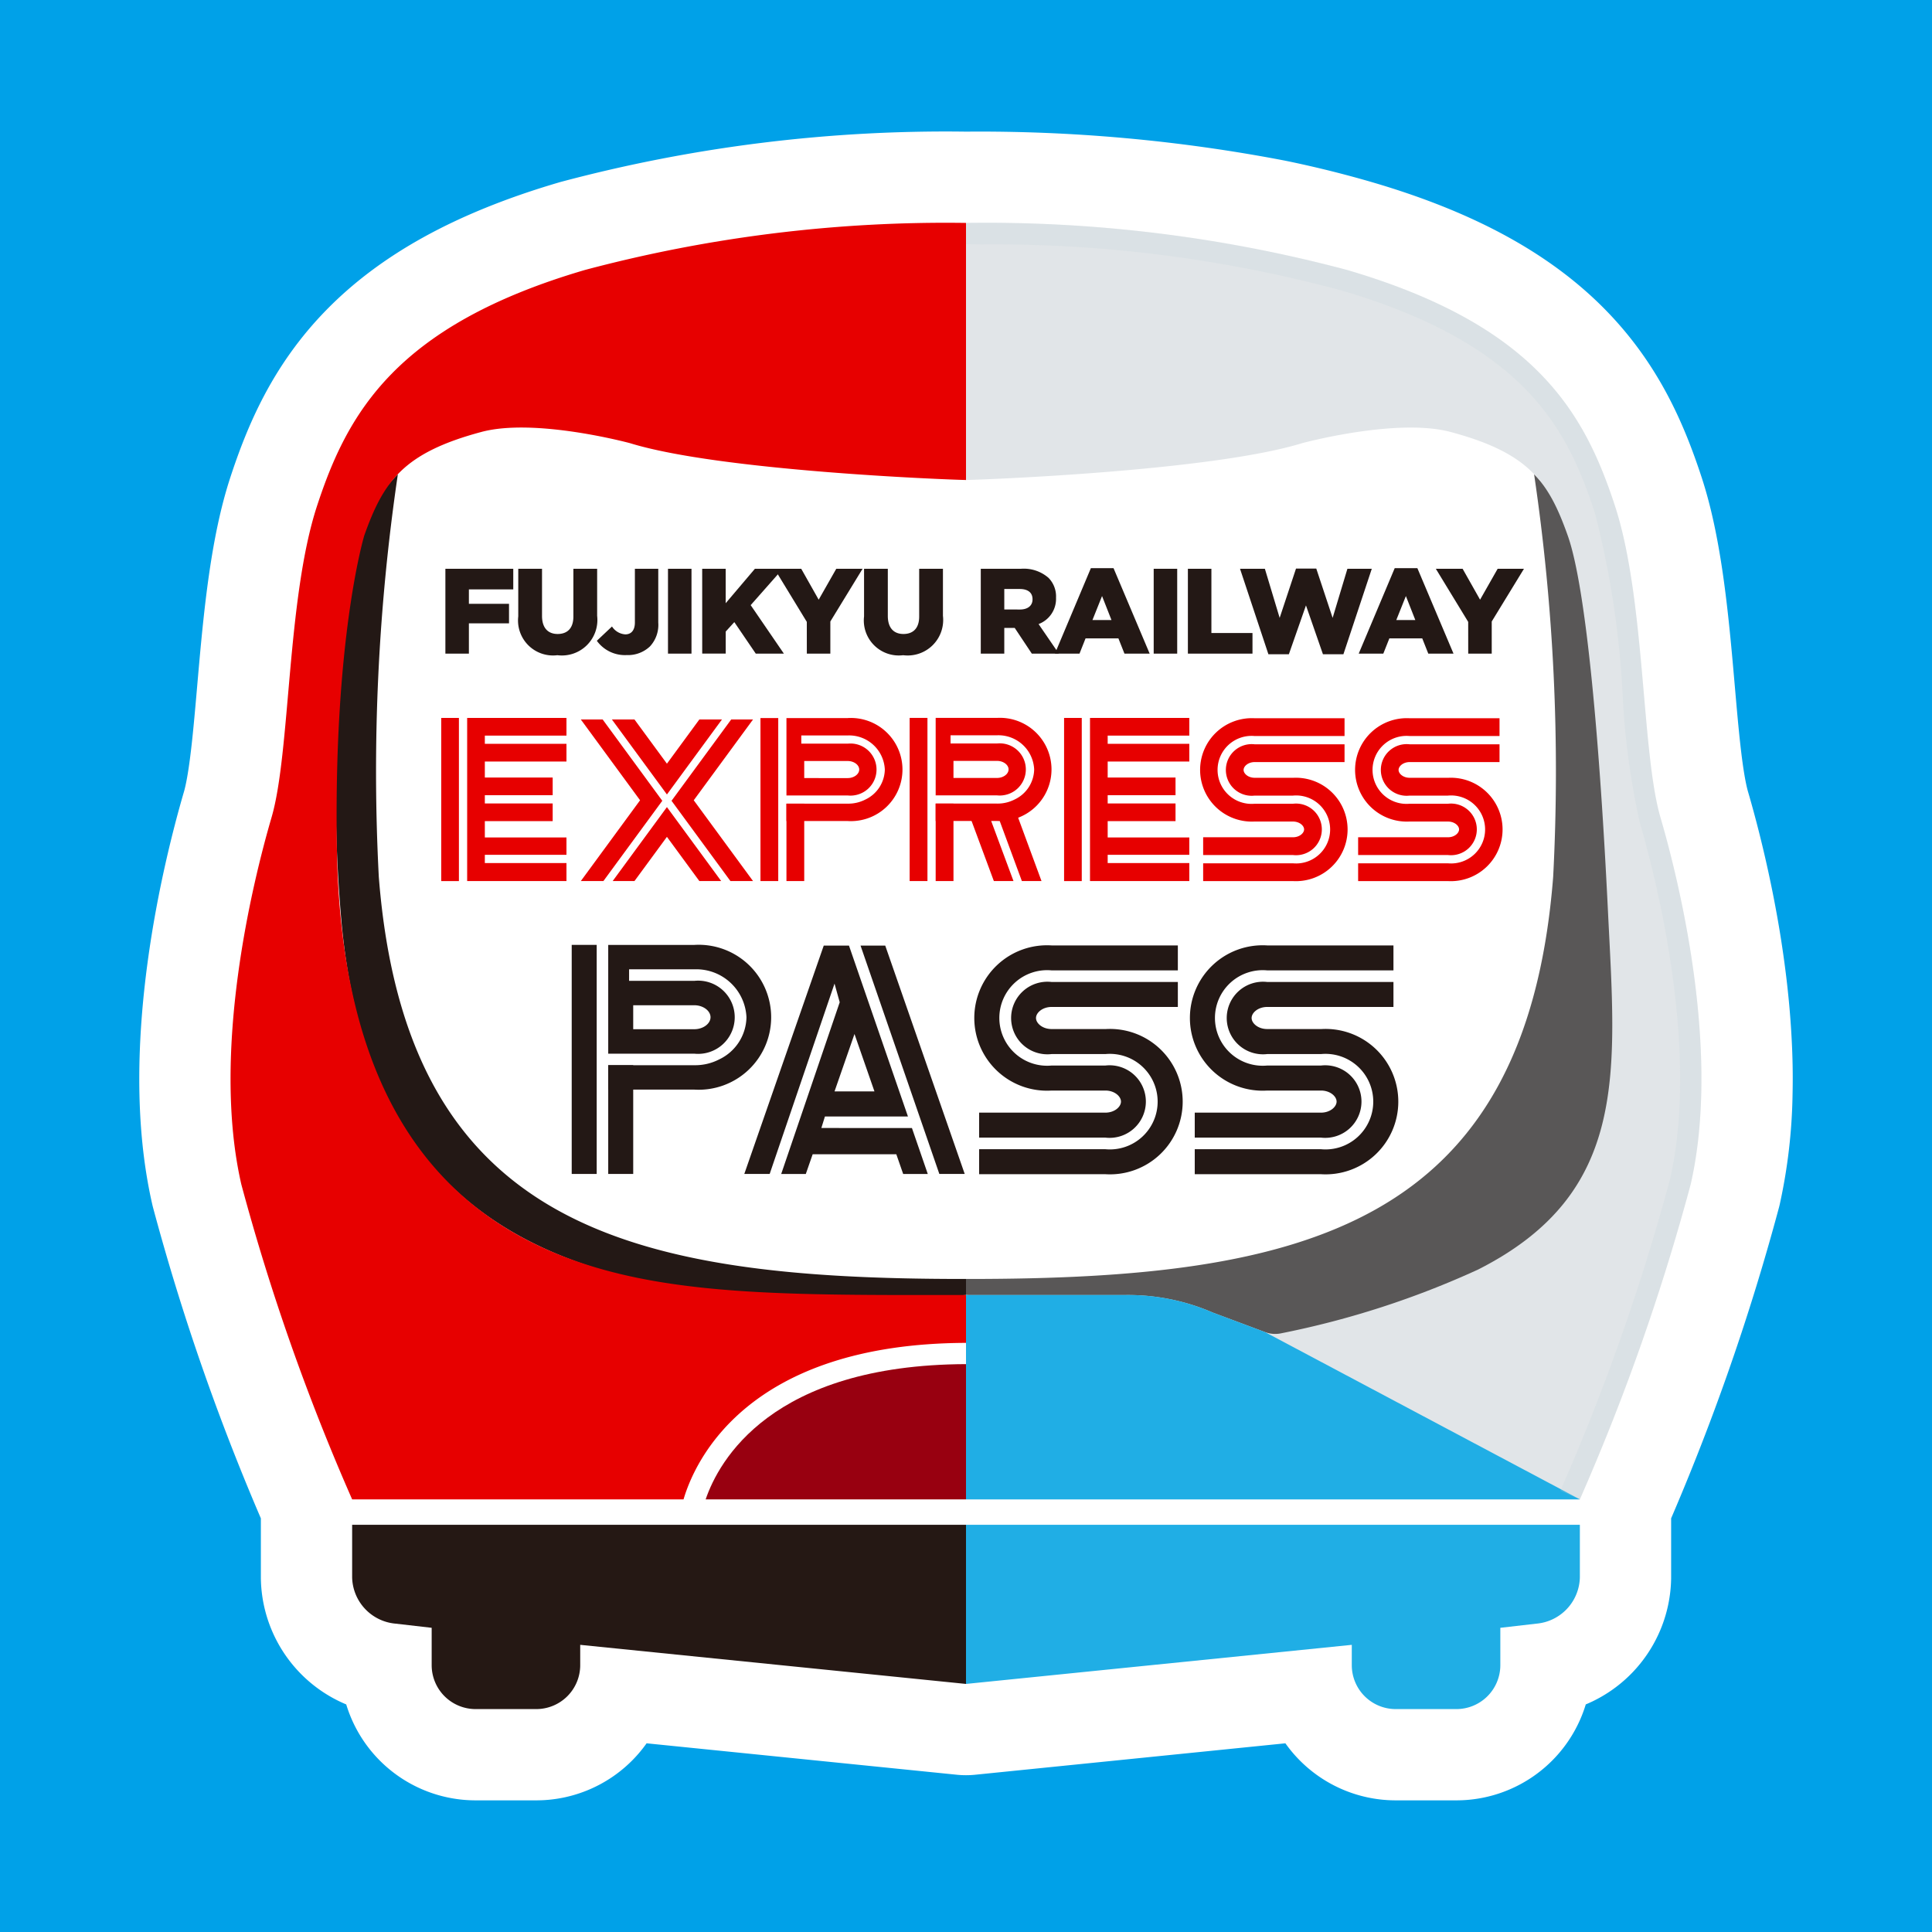 <svg xmlns="http://www.w3.org/2000/svg" width="60" height="60" viewBox="0 0 60 60">
  <defs>
    <style>
      .cls-1 {
        isolation: isolate;
      }

      .cls-2 {
        fill: #00a1e8;
      }

      .cls-3 {
        fill: #fff;
        stroke: #fff;
        stroke-linecap: round;
        stroke-linejoin: round;
        stroke-width: 5.669px;
      }

      .cls-4 {
        fill: #231815;
      }

      .cls-5 {
        fill: #595757;
      }

      .cls-6 {
        fill: #20aee5;
      }

      .cls-7 {
        fill: #e1e5e8;
      }

      .cls-8 {
        fill: #251814;
      }

      .cls-9 {
        fill: #980010;
      }

      .cls-10 {
        fill: #e70000;
      }

      .cls-11 {
        fill: #bfd2db;
        opacity: 0.2;
        mix-blend-mode: multiply;
      }
    </style>
  </defs>
  <g class="cls-1">
    <g id="レイヤー_2" data-name="レイヤー 2">
      <g id="レイヤー_1-2" data-name="レイヤー 1">
        <g>
          <rect id="長方形_3671" data-name="長方形 3671" class="cls-2" width="60" height="60"/>
          <path class="cls-3" d="M52.778,31.892q-.03-.409-.073-.81-.021-.201-.045-.399-.048-.396-.105-.781-.028-.192-.058-.38c-.06-.377-.126-.741-.194-1.091q-.034-.175-.069-.344c-.116-.565-.237-1.084-.352-1.54s-.224-.85-.316-1.164c-.588-2.011-.471-6.798-1.412-9.671s-2.444-5.606-8.327-7.33q-.249-.073-.498-.141-.498-.136-.992-.254-.494-.118-.983-.218A47.362,47.362,0,0,0,30,6.923h0A43.545,43.545,0,0,0,18.173,8.381c-5.883,1.723-7.386,4.457-8.327,7.33s-.824,7.66-1.412,9.671-1.883,7.277-.941,11.394A68.264,68.264,0,0,0,10.936,46.564v2.429a1.477,1.477,0,0,0,1.35,1.432l1.12.128v1.16a1.364,1.364,0,0,0,1.364,1.364h1.885a1.364,1.364,0,0,0,1.364-1.364v-.631L30,52.296l11.981-1.214v.631a1.364,1.364,0,0,0,1.364,1.364h1.885a1.364,1.364,0,0,0,1.364-1.364v-1.16l1.12-.128a1.477,1.477,0,0,0,1.35-1.432V47.354l-0-.79h0a68.264,68.264,0,0,0,3.443-9.788,14.232,14.232,0,0,0,.328-2.821q.01-.413.002-.828C52.829,32.713,52.808,32.3,52.778,31.892Z"/>
          <g>
            <g id="Starting_from_Aug" data-name="Starting from Aug">
              <g class="cls-1">
                <path class="cls-4" d="M13.832,17.664h2.108v.64h-1.378v.448h1.246v.606h-1.246v.941h-.73Z"/>
                <path class="cls-4" d="M16.095,19.143V17.664h.738v1.464c0,.38.192.561.485.561.297,0,.489-.173.489-.542V17.664h.738v1.461a1.103,1.103,0,0,1-1.235,1.223A1.087,1.087,0,0,1,16.095,19.143Z"/>
                <path class="cls-4" d="M18.535,19.9l.471-.444a.533.533,0,0,0,.414.245c.181,0,.297-.124.297-.369V17.664h.726v1.671a.98.98,0,0,1-.26.742.993.993,0,0,1-.723.267A1.076,1.076,0,0,1,18.535,19.9Z"/>
                <path class="cls-4" d="M20.745,17.664h.73v2.635H20.745Z"/>
                <path class="cls-4" d="M21.807,17.664h.73v1.069l.907-1.069h.866L23.313,18.793l1.031,1.506h-.873l-.666-.979-.267.293v.685h-.73Z"/>
                <path class="cls-4" d="M25.056,19.313l-1.005-1.649h.832l.542.96.546-.96h.817l-1.001,1.637v.998h-.73Z"/>
                <path class="cls-4" d="M26.834,19.143V17.664h.738v1.464c0,.38.192.561.485.561.297,0,.489-.173.489-.542V17.664h.738v1.461a1.103,1.103,0,0,1-1.235,1.223A1.087,1.087,0,0,1,26.834,19.143Z"/>
                <path class="cls-4" d="M30.459,17.664h1.246a1.167,1.167,0,0,1,.858.282.823.823,0,0,1,.233.614v.008a.836.836,0,0,1-.542.813l.629.918h-.839l-.531-.798h-.324v.798h-.73Zm1.216,1.265c.245,0,.391-.121.391-.313v-.008c0-.211-.154-.316-.395-.316h-.482v.636Z"/>
                <path class="cls-4" d="M33.878,17.645h.704l1.122,2.654H34.921l-.188-.474H33.713l-.188.474h-.764Zm.64,1.611-.293-.745-.298.745Z"/>
                <path class="cls-4" d="M35.829,17.664h.73v2.635h-.73Z"/>
                <path class="cls-4" d="M36.891,17.664h.73v1.995h1.276v.64H36.891Z"/>
                <path class="cls-4" d="M38.51,17.664h.772l.459,1.525.508-1.532h.629l.508,1.532.459-1.525h.757l-.881,2.654h-.636l-.527-1.517-.531,1.517h-.636Z"/>
                <path class="cls-4" d="M43.314,17.645H44.018l1.122,2.654h-.783l-.188-.474H43.148l-.188.474H42.196Zm.64,1.611-.293-.745-.298.745Z"/>
                <path class="cls-4" d="M45.596,19.313l-1.005-1.649h.832l.542.96.546-.96h.817l-1.001,1.637v.998h-.73Z"/>
              </g>
            </g>
            <path class="cls-5" d="M50.894,31.333a84.026,84.026,0,0,0-1.706-12.513c-.082-.62-.167-1.167-.247-1.622a4.713,4.713,0,0,0-1.298-2.469,63.092,63.092,0,0,1,.592,12.502c-.851,10.865-7.756,12.488-18.134,12.488H30v.499a52.475,52.475,0,0,0,5.455.097L39.687,41.836s7.13-1.375,8.898-2.8S51.041,34.24,50.894,31.333Z"/>
            <path class="cls-6" d="M41.981,51.082v.631a1.364,1.364,0,0,0,1.364,1.364H45.23a1.364,1.364,0,0,0,1.364-1.364v-1.16l1.12-.129a1.477,1.477,0,0,0,1.35-1.432V47.354H30V52.296Z"/>
            <path class="cls-7" d="M45.903,39.427a27.528,27.528,0,0,1-6.115,1.98.891.891,0,0,1-.499-.037l-1.626-.607a6.6,6.6,0,0,0-2.725-.544H30V46.564H49.064a68.265,68.265,0,0,0,3.443-9.788c.941-4.117-.353-9.383-.941-11.394s-.471-6.798-1.412-9.671S47.71,10.105,41.827,8.382A43.545,43.545,0,0,0,30,6.923V14.907c.651-.013,7.657-.285,10.438-1.144,0,0,2.94-.795,4.61-.348,2.422.648,3.039,1.527,3.639,3.216.589,1.656,1.003,6.612,1.248,11.635S50.613,37.043,45.903,39.427Z"/>
            <path class="cls-4" d="M30,39.719h-.102c-10.378,0-17.283-1.622-18.134-12.488a63.091,63.091,0,0,1,.592-12.502,4.713,4.713,0,0,0-1.298,2.469A44.71,44.71,0,0,0,10.601,28.582C11.523,38.968,18.874,40.936,30,40.218Z"/>
            <path class="cls-8" d="M18.019,51.082v.631a1.364,1.364,0,0,1-1.364,1.364H14.77a1.364,1.364,0,0,1-1.364-1.364v-1.16l-1.12-.129a1.477,1.477,0,0,1-1.35-1.432V47.354H30V52.296Z"/>
            <g>
              <path class="cls-9" d="M21.915,46.564H30V42.364C23.938,42.386,22.318,45.381,21.915,46.564Z"/>
              <path class="cls-10" d="M30,41.704V40.218c-5.996,0-10.259.076-13.707-1.749S10.584,33.01,10.464,26.417s.849-9.787.849-9.787c.6-1.688,1.217-2.567,3.639-3.216,1.67-.447,4.61.348,4.61.348C22.343,14.622,29.349,14.894,30,14.907V6.923A43.545,43.545,0,0,0,18.173,8.382C12.29,10.105,10.787,12.839,9.846,15.711s-.824,7.66-1.412,9.671-1.883,7.277-.941,11.394a68.264,68.264,0,0,0,3.443,9.788l10.292,0C21.585,45.355,23.224,41.728,30,41.704Z"/>
            </g>
            <path class="cls-6" d="M37.662,40.762a6.6,6.6,0,0,0-2.725-.544H30V46.564H49.064L39.288,41.37Z"/>
            <path class="cls-11" d="M50.154,15.711c-.941-2.872-2.444-5.606-8.327-7.33A43.545,43.545,0,0,0,30,6.923l0,.001v.66c.126.003.29.004.492.006A41.537,41.537,0,0,1,41.641,9.015c5.74,1.682,7.043,4.332,7.885,6.902a28.121,28.121,0,0,1,.868,5.697,23.363,23.363,0,0,0,.537,3.954c.456,1.557,1.87,6.958.931,11.061a68.038,68.038,0,0,1-3.404,9.669l.604.266h0a68.265,68.265,0,0,0,3.443-9.788c.941-4.117-.353-9.383-.941-11.394S51.095,18.584,50.154,15.711Z"/>
            <g>
              <g>
                <path class="cls-10" d="M38.966,25.514h1.189c.203,0,.345.129.345.244s-.142.244-.345.244H37.365v.552h2.79a.802.802,0,1,0,0-1.593H38.966a1.056,1.056,0,1,1,0-2.103h2.79v-.552h-2.79a1.606,1.606,0,1,0,0,3.207Z"/>
                <path class="cls-10" d="M40.155,24.155H38.966c-.203,0-.345-.129-.345-.244s.142-.244.345-.244h2.79v-.552h-2.79a.802.802,0,1,0,0,1.593h1.189a1.056,1.056,0,1,1,0,2.103H37.365v.552h2.79a1.606,1.606,0,1,0,0-3.207Z"/>
              </g>
              <g>
                <path class="cls-10" d="M43.779,25.514H44.968c.203,0,.345.129.345.244s-.142.244-.345.244H42.178v.552H44.968a.802.802,0,1,0,0-1.593H43.779a1.056,1.056,0,1,1,0-2.103h2.79v-.552h-2.79a1.606,1.606,0,1,0,0,3.207Z"/>
                <path class="cls-10" d="M44.968,24.155H43.779c-.203,0-.345-.129-.345-.244s.142-.244.345-.244h2.79v-.552h-2.79a.802.802,0,1,0,0,1.593H44.968a1.056,1.056,0,1,1,0,2.103H42.178v.552H44.968a1.606,1.606,0,1,0,0-3.207Z"/>
              </g>
              <g>
                <g>
                  <rect class="cls-10" x="23.617" y="22.3" width="0.552" height="5.062"/>
                  <path class="cls-10" d="M24.424,25.498h1.903a1.602,1.602,0,1,0,0-3.198H24.424v2.404h1.903a.809.809,0,1,0,0-1.609H24.885v-.255h1.442A1.11,1.11,0,0,1,27.479,23.899a1.052,1.052,0,0,1-.605.932,1.154,1.154,0,0,1-.547.127H24.424Zm.552-1.864h1.351c.194,0,.357.121.357.265s-.164.265-.357.265H24.976Z"/>
                </g>
                <rect class="cls-10" x="24.424" y="24.958" width="0.552" height="2.404"/>
              </g>
              <g>
                <polygon class="cls-10" points="15.057 26.803 15.057 26.547 17.592 26.547 17.592 26.008 15.057 26.008 15.057 25.501 17.164 25.501 17.164 24.952 15.057 24.952 15.057 24.696 17.164 24.696 17.164 24.147 15.057 24.147 15.057 23.65 17.592 23.65 17.592 23.1 15.057 23.1 15.057 22.845 17.592 22.845 17.592 22.296 14.508 22.296 14.508 27.362 17.592 27.362 17.592 26.803 15.057 26.803"/>
                <rect class="cls-10" x="13.703" y="22.296" width="0.549" height="5.067"/>
              </g>
              <g>
                <polygon class="cls-10" points="34.4 26.803 34.4 26.547 36.935 26.547 36.935 26.008 34.4 26.008 34.4 25.501 36.507 25.501 36.507 24.952 34.4 24.952 34.4 24.696 36.507 24.696 36.507 24.147 34.4 24.147 34.4 23.65 36.935 23.65 36.935 23.1 34.4 23.1 34.4 22.845 36.935 22.845 36.935 22.296 33.851 22.296 33.851 27.362 36.935 27.362 36.935 26.803 34.4 26.803"/>
                <rect class="cls-10" x="33.046" y="22.296" width="0.549" height="5.067"/>
              </g>
              <g>
                <g>
                  <rect class="cls-10" x="28.25" y="22.295" width="0.553" height="5.067"/>
                  <path class="cls-10" d="M29.058,25.496h1.905a1.603,1.603,0,1,0,0-3.201H29.058v2.406h1.905a.81.81,0,1,0,0-1.611H29.52V22.835h1.444a1.111,1.111,0,0,1,1.153,1.06,1.053,1.053,0,0,1-.605.933,1.156,1.156,0,0,1-.548.128H29.058Zm.553-1.866h1.353c.194,0,.358.121.358.265s-.164.265-.358.265H29.611Z"/>
                </g>
                <rect class="cls-10" x="29.058" y="24.956" width="0.553" height="2.406"/>
                <polygon class="cls-10" points="30.667 25.186 30.058 25.186 30.865 27.362 31.475 27.362 30.667 25.186"/>
                <polygon class="cls-10" points="32.345 27.362 31.735 27.362 30.927 25.171 31.537 25.171 32.345 27.362"/>
              </g>
              <g>
                <polygon class="cls-10" points="18.716 22.344 18.038 22.344 19.878 24.853 18.038 27.362 18.739 27.362 20.568 24.869 18.716 22.344"/>
                <polygon class="cls-10" points="19.027 27.362 19.704 27.362 20.712 25.989 21.719 27.362 22.397 27.362 20.712 25.065 19.027 27.362"/>
                <polygon class="cls-10" points="22.421 22.344 21.719 22.344 20.712 23.717 19.704 22.344 19.003 22.344 20.712 24.673 22.421 22.344"/>
                <polygon class="cls-10" points="21.545 24.853 23.386 22.344 22.708 22.344 20.855 24.869 22.684 27.362 23.386 27.362 21.545 24.853"/>
              </g>
            </g>
            <g>
              <g>
                <path class="cls-4" d="M32.658,33.868h1.671c.285,0,.484.181.484.343s-.199.343-.484.343H30.408v.776h3.921a1.127,1.127,0,1,0,0-2.239H32.658a1.484,1.484,0,1,1,0-2.955h3.921V29.361h-3.921a2.258,2.258,0,1,0,0,4.507Z"/>
                <path class="cls-4" d="M34.329,31.958H32.658c-.285,0-.484-.181-.484-.343s.199-.343.484-.343h3.921v-.776h-3.921a1.127,1.127,0,1,0,0,2.239h1.671a1.484,1.484,0,1,1,0,2.955H30.408v.776h3.921a2.258,2.258,0,1,0,0-4.507Z"/>
              </g>
              <g>
                <path class="cls-4" d="M39.354,33.868H41.025c.285,0,.484.181.484.343s-.199.343-.484.343H37.104v.776H41.025a1.127,1.127,0,1,0,0-2.239H39.354a1.484,1.484,0,1,1,0-2.955h3.921V29.361h-3.921a2.258,2.258,0,1,0,0,4.507Z"/>
                <path class="cls-4" d="M41.025,31.958H39.354c-.285,0-.484-.181-.484-.343s.199-.343.484-.343h3.921v-.776h-3.921a1.127,1.127,0,1,0,0,2.239H41.025a1.484,1.484,0,1,1,0,2.955H37.104v.776H41.025a2.258,2.258,0,1,0,0-4.507Z"/>
              </g>
              <g>
                <g>
                  <rect class="cls-4" x="17.755" y="29.344" width="0.776" height="7.114"/>
                  <path class="cls-4" d="M18.889,33.839h2.675a2.251,2.251,0,1,0,0-4.494h-2.675v3.378h2.675a1.137,1.137,0,1,0,0-2.262H19.537v-.358h2.027a1.56,1.56,0,0,1,1.618,1.489,1.478,1.478,0,0,1-.85,1.31,1.622,1.622,0,0,1-.769.179h-2.675Zm.776-2.62h1.899c.272,0,.502.171.502.372s-.23.372-.502.372h-1.899Z"/>
                </g>
                <rect class="cls-4" x="18.889" y="33.08" width="0.776" height="3.378"/>
              </g>
              <g>
                <path class="cls-4" d="M25.508,35.031l.111-.358h2.578l-1.831-5.306h-.784l-2.467,7.091h.788L25.917,30.547l.161.579-1.817,5.333h.764l.213-.612h2.598l.213.612h.764l-.492-1.427Zm1.029-2.919.62,1.783H25.917Z"/>
                <polygon class="cls-4" points="27.492 29.367 26.725 29.367 29.172 36.458 29.96 36.458 27.492 29.367"/>
              </g>
            </g>
          </g>
        </g>
      </g>
    </g>
  </g>
</svg>